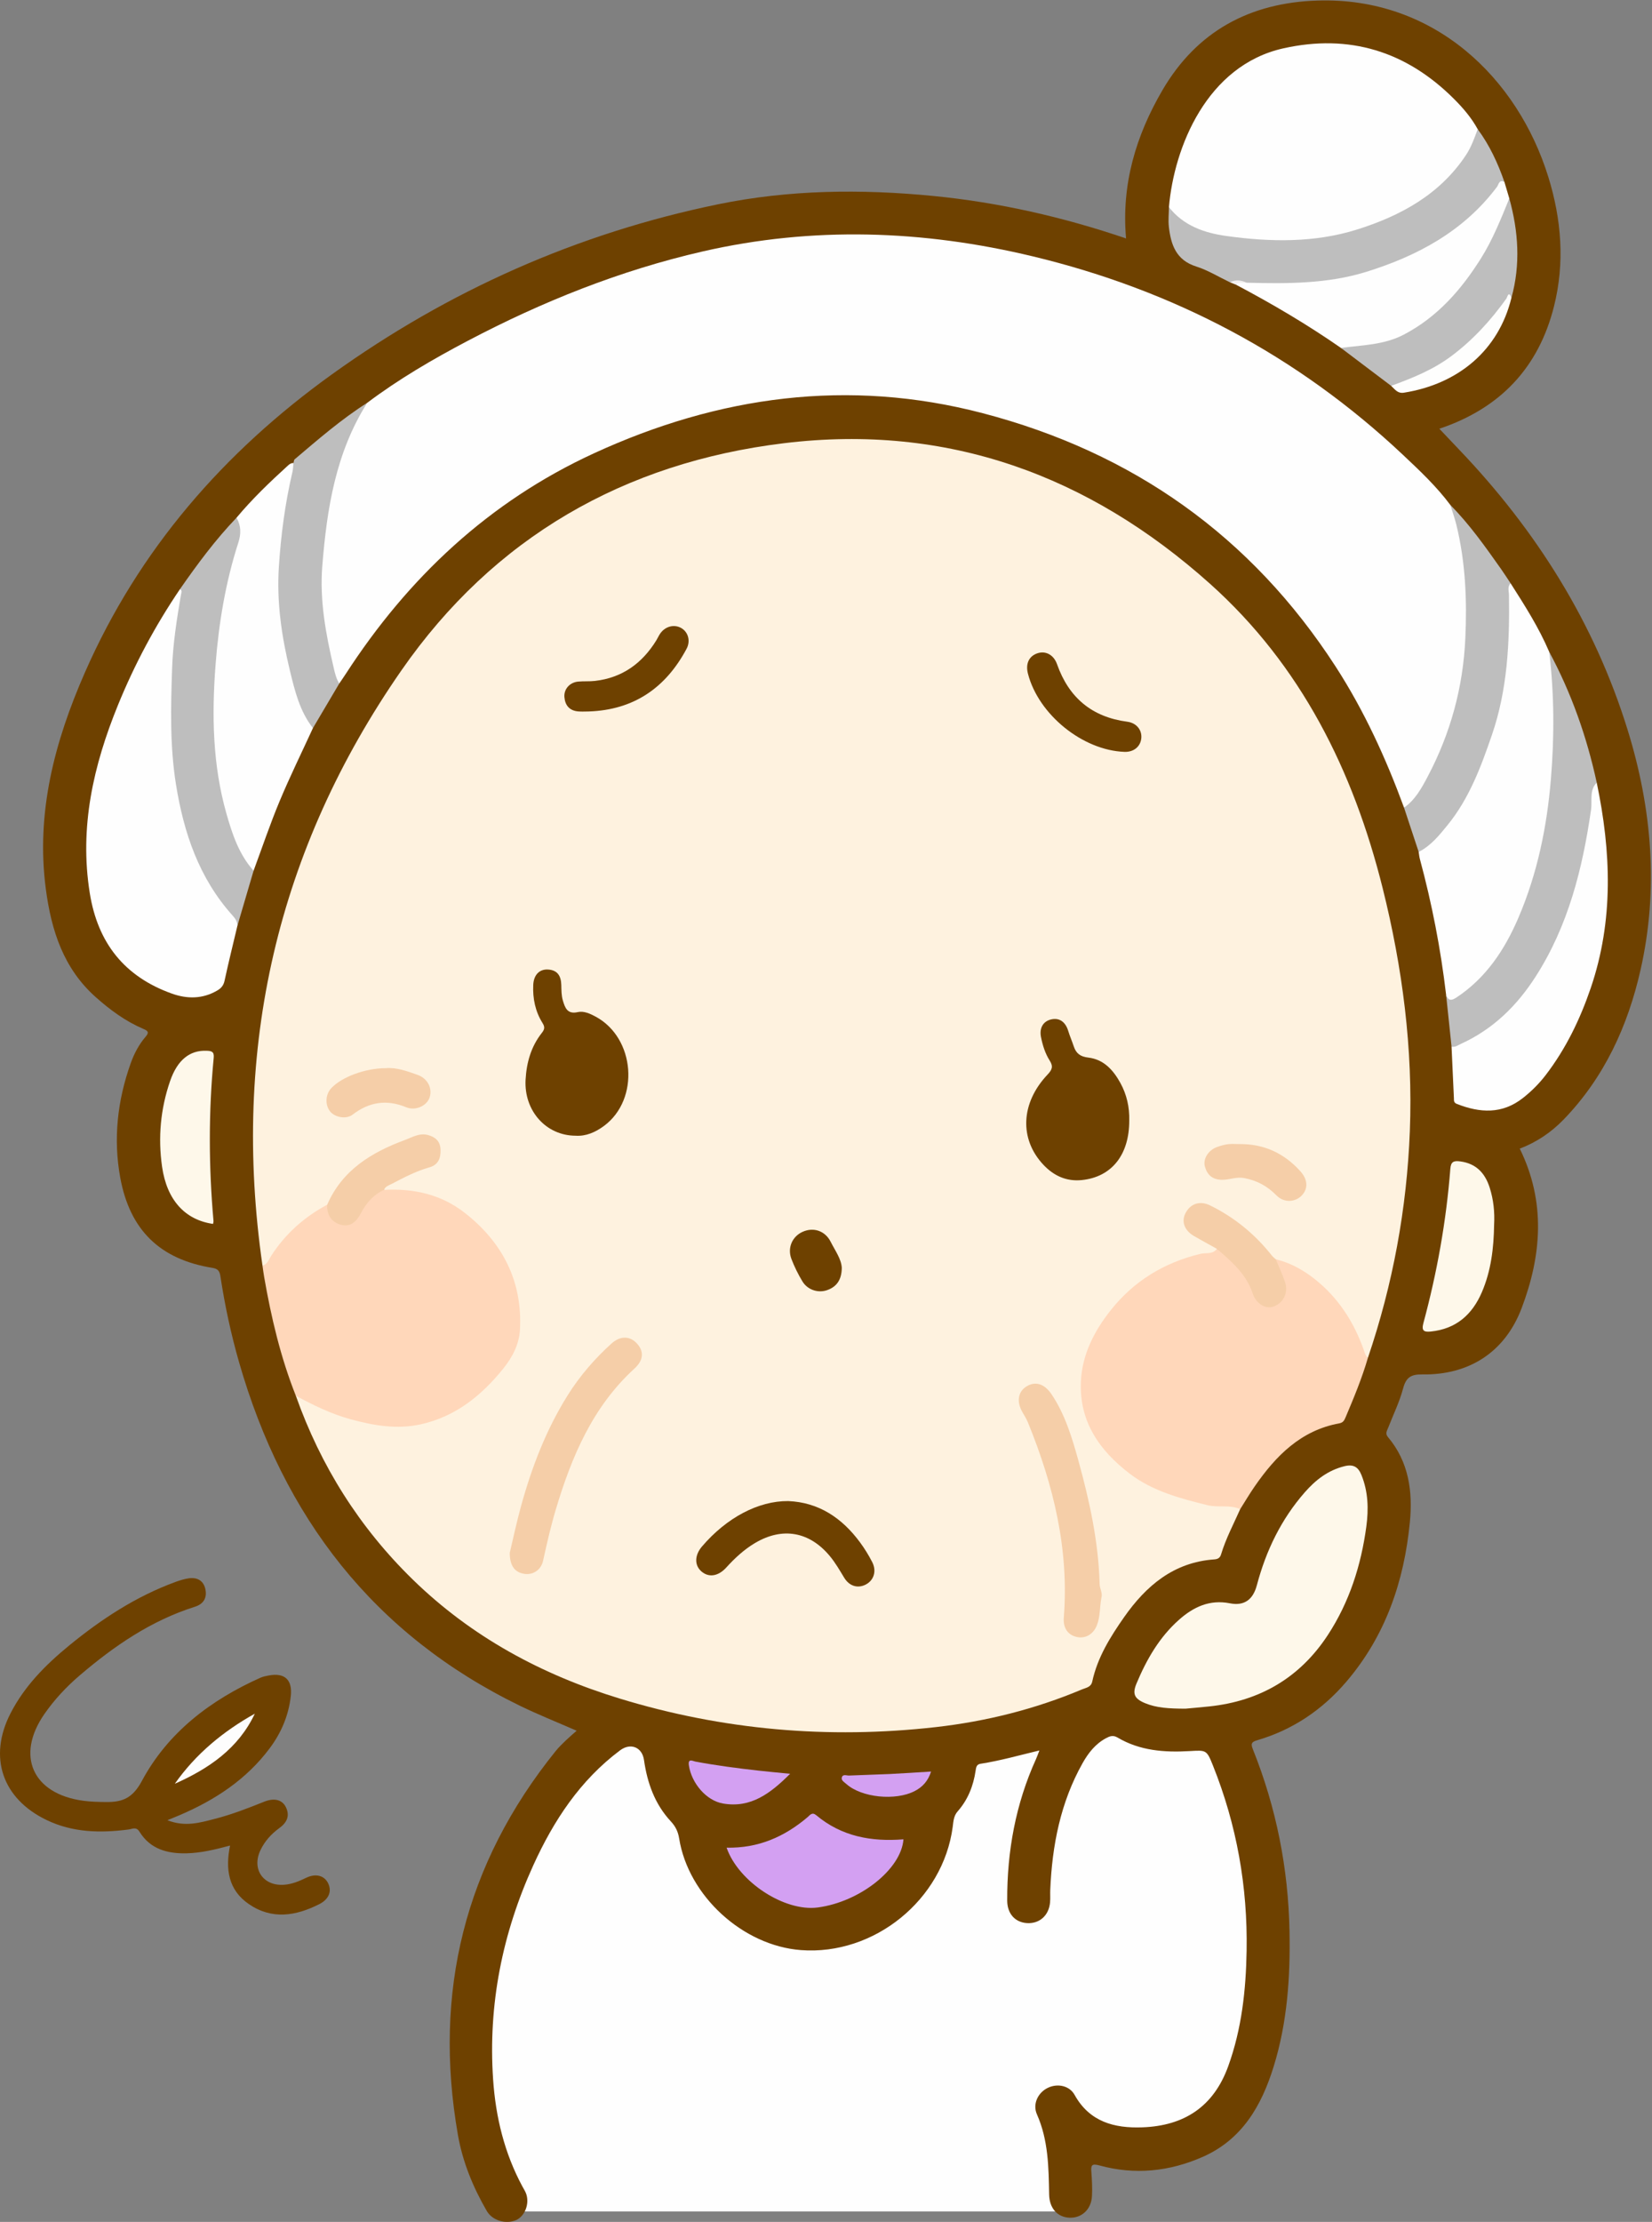 <?xml version="1.0" encoding="UTF-8"?>
<!DOCTYPE svg PUBLIC "-//W3C//DTD SVG 1.1//EN" "http://www.w3.org/Graphics/SVG/1.1/DTD/svg11.dtd">
<svg version="1.1" xmlns="http://www.w3.org/2000/svg" xmlns:xlink="http://www.w3.org/1999/xlink" x="0" y="0" width="787" height="1058" viewBox="0, 0, 787, 1058">
  <rect x="0" y="0" width="787" height="1058" fill="#808080" stroke="none"/>
  <defs>
    <clipPath id="Clip_1">
      <path d="M0,1058 L786.483,1058 L786.483,0.2 L0,0.2 z"/>
    </clipPath>
  </defs>
  <g id="Layer_1">
    <g clip-path="url(#Clip_1)">
      <path d="M240.541,1045.7 L219.874,972.364 L233.874,901.03 L259.874,851.697 L285.874,830.364 L299.208,827.03 L433.874,833.03 L503.208,825.03 L529.874,815.697 L569.208,824.364 L591.208,844.364 L602.541,900.364 L605.208,953.697 L597.874,995.697 L561.208,1019.03 L511.208,1024.36 L511.874,1053.03 L241.874,1053.03 L240.541,1045.7" fill="#FEFEFE"/>
      <path d="M536.448,113.537 C534.17,87.904 541.106,64.639 553.777,42.942 C570.204,14.814 595.467,1.306 627.537,0.261 C683.165,-1.552 723.01,37.14 737.613,84.271 C743.881,104.499 745.523,125.128 740.324,145.833 C732.982,175.071 714.712,194.413 685.69,204.157 C688.884,207.523 691.934,210.761 695.009,213.976 C731.903,252.547 759.695,296.691 775.48,347.845 C787.001,385.182 790.215,423.389 781.563,461.731 C775.533,488.453 764.305,513.06 744.845,533.142 C738.862,539.316 731.835,543.967 724.003,546.944 C736.458,572.272 734.444,597.767 724.87,622.967 C716.949,643.816 699.881,654.82 677.566,654.456 C672.12,654.367 669.817,655.907 668.413,661.177 C666.714,667.555 663.752,673.596 661.337,679.783 C660.755,681.273 659.764,682.579 661.226,684.312 C671.166,696.097 673.06,710.228 671.656,724.753 C668.928,752.978 660.051,778.998 641.294,800.879 C629.891,814.18 615.839,823.703 598.919,828.648 C596.169,829.451 595.8,830.31 596.862,832.957 C607.999,860.717 613.725,889.57 614.309,919.491 C614.737,941.4 613.269,963.071 606.735,984.111 C600.98,1002.64 591.792,1018.72 573.021,1027.01 C557.14,1034.02 540.632,1035.75 523.798,1031.12 C519.957,1030.06 519.683,1031.11 519.922,1034.29 C520.208,1038.1 520.411,1041.95 520.198,1045.76 C519.846,1052.05 515.346,1056.2 509.567,1056 C503.727,1055.79 499.923,1051.48 499.803,1044.98 C499.563,1031.99 499.429,1019.05 493.99,1006.79 C491.815,1001.88 494.469,996.444 499.15,994.172 C503.72,991.954 509.444,993.047 511.922,997.506 C519.091,1010.41 530.89,1013.45 544.178,1012.97 C564.083,1012.26 578.137,1003.19 585.123,983.845 C591.554,966.041 593.557,947.643 593.878,928.923 C594.401,898.436 589.181,868.983 577.831,840.667 C574.821,833.159 574.658,833.351 566.65,833.815 C554.712,834.507 542.986,833.648 532.386,827.354 C530.201,826.057 528.581,826.761 526.835,827.701 C521.81,830.405 518.436,834.743 515.718,839.579 C505.203,858.292 501.236,878.701 500.332,899.877 C500.247,901.873 500.419,903.887 500.239,905.871 C499.672,912.105 495.23,916.054 489.307,915.717 C483.603,915.394 479.849,911.261 479.825,904.995 C479.733,881.579 483.829,859.006 493.561,837.584 C494.085,836.429 494.493,835.222 495.159,833.517 C485.506,835.826 476.425,838.41 467.101,839.856 C465.209,840.149 465.003,841.549 464.771,843.142 C463.718,850.367 461.104,856.974 456.236,862.49 C454.279,864.707 454.204,867.325 453.859,869.923 C449.247,904.622 416.457,931.22 381.527,928.568 C353.889,926.47 327.937,902.774 323.553,875.459 C323.032,872.211 321.856,869.727 319.583,867.286 C311.947,859.086 308.352,848.974 306.794,838.054 C305.926,831.968 300.431,829.695 295.402,833.455 C276.326,847.718 263.715,866.964 254.034,888.24 C239.315,920.587 232.492,954.558 234.911,990.137 C236.129,1008.06 240.293,1025.28 248.925,1041.23 C249.557,1042.4 250.31,1043.53 250.722,1044.78 C252.307,1049.57 249.943,1055.39 245.804,1057.16 C240.928,1059.23 234.54,1057.35 231.896,1052.79 C225.335,1041.49 220.391,1029.41 218.15,1016.6 C206.285,948.738 221.29,887.587 264.746,833.767 C266.204,831.961 267.903,830.339 269.575,828.719 C271.122,827.219 272.782,825.836 274.706,824.121 C265.201,819.957 256.262,816.404 247.637,812.206 C177.945,778.279 135.062,722.358 113.904,648.706 C110.045,635.274 107.118,621.626 105.016,607.816 C104.626,605.254 103.871,604.153 101.216,603.724 C76.357,599.71 61.881,585.891 57.282,560.752 C53.894,542.232 55.949,523.937 62.303,506.198 C63.933,501.646 66.203,497.331 69.375,493.657 C71.241,491.498 70.408,490.835 68.309,489.938 C59.804,486.305 52.472,480.921 45.589,474.794 C30.204,461.099 24.447,443.008 21.851,423.456 C17.019,387.067 25.987,353.157 40.445,320.221 C66.153,261.656 106.638,215.236 158.176,178.221 C213.71,138.336 275.032,111.074 342.06,97.283 C375.887,90.323 410.16,89.954 444.486,93.302 C475.897,96.366 506.452,103.344 536.448,113.537" fill="#6E4100"/>
      <path d="M79.75,866.732 C88.278,870.081 95.37,867.862 102.368,866.073 C110.423,864.014 118.178,860.985 125.9,857.895 C130.718,855.967 134.522,856.974 136.246,860.626 C138.218,864.802 136.56,867.954 133.042,870.499 C129.207,873.273 126.096,876.739 124.06,881.035 C119.785,890.061 125.436,898.216 135.412,897.459 C139.121,897.177 142.487,895.776 145.808,894.169 C150.47,891.912 154.637,893.069 156.408,896.943 C158.13,900.711 156.608,904.414 152.085,906.701 C140.917,912.35 129.55,914.217 118.535,906.651 C108.764,899.94 107.304,890.054 109.599,878.791 C102.562,880.675 95.821,882.328 88.876,882.486 C79.78,882.694 71.596,880.539 66.451,872.203 C64.891,869.677 63.06,870.909 61.243,871.145 C47.848,872.891 34.707,872.651 22.195,866.633 C1.086,856.481 -5.691,836.71 5.003,815.849 C11.664,802.856 21.749,792.71 32.888,783.583 C48.276,770.974 64.779,760.158 83.6,753.269 C85.62,752.53 87.718,751.872 89.837,751.557 C93.816,750.965 96.868,752.523 97.805,756.569 C98.763,760.706 97.052,763.756 92.866,765.077 C71.994,771.661 54.4,783.74 37.969,797.77 C31.608,803.202 25.922,809.281 21.156,816.15 C7.389,835.986 15.487,854.154 39.568,857.452 C43.182,857.947 46.87,858.036 50.526,858.068 C58.174,858.136 63.109,856.384 67.586,848.039 C79.997,824.91 100.287,809.504 124.144,798.848 C125.344,798.312 126.692,798.066 127.997,797.817 C135.694,796.346 139.415,799.935 138.522,807.723 C137.471,816.89 134.004,825.053 128.535,832.394 C117.362,847.39 102.314,857.19 85.364,864.412 C83.88,865.044 82.382,865.645 79.75,866.732" fill="#6E4100"/>
    </g>
    <path d="M590.823,718.602 C587.663,725.727 583.97,732.63 581.716,740.135 C581.206,741.831 580.177,742.415 578.45,742.537 C559.149,743.906 545.986,755.076 535.498,770.063 C528.921,779.461 522.822,789.23 520.341,800.698 C519.749,803.435 517.36,803.637 515.493,804.423 C493.121,813.843 469.766,819.689 445.71,822.404 C394.643,828.168 344.409,823.823 295.198,808.794 C258.043,797.447 224.643,779.425 196.67,752.161 C171.245,727.381 152.788,698.064 140.93,664.597 C142.95,663.28 144.428,664.828 145.919,665.678 C158.893,673.073 172.943,677.001 187.723,678.073 C194.375,678.556 201.074,677.313 207.31,674.837 C222.338,668.872 234.135,658.897 242.441,645.017 C246.823,637.693 247.595,629.433 246.172,621.273 C242.877,602.371 233.632,586.934 217.382,576.339 C209.028,570.892 199.614,568.097 189.53,567.923 C187.386,567.886 185.179,568.227 183.166,567.118 C181.86,564.363 184.247,563.661 185.808,562.845 C191.246,560.002 196.67,557.131 202.54,555.18 C207.611,553.495 209.557,549.99 208.169,545.779 C206.959,542.107 203.187,540.81 198.115,542.355 C185.537,546.186 174.17,552.016 164.949,561.697 C161.44,565.38 159.499,570.001 156.544,573.989 C145.482,581.2 135.415,589.429 128.568,601.025 C127.889,602.175 126.97,603.783 125.038,602.62 C110.188,499.518 131.959,404.514 191.247,319.191 C235.155,256.003 297.265,220.288 373.574,211.032 C451.306,201.604 518.739,226.337 576.406,277.943 C619.858,316.827 644.706,366.963 658.674,422.85 C668.16,460.804 673.154,499.414 671.64,538.553 C670.212,575.448 663.561,611.546 651.652,646.587 C647.918,645.455 647.989,641.749 646.94,639.054 C642.616,627.938 635.703,618.763 626.79,611.022 C621.204,606.17 614.674,602.927 607.704,600.543 C603.1,597.235 599.807,592.593 595.75,588.716 C590.05,583.27 583.514,579.12 576.638,575.422 C574.715,574.388 572.699,573.682 570.445,574.425 C564.963,576.231 563.629,582.295 567.867,586.261 C569.592,587.876 571.83,588.643 573.811,589.835 C576.159,591.248 579.082,592.03 580.082,595.081 C578.818,597.924 576.041,597.544 573.691,598.106 C545.595,604.819 526.211,621.215 517.822,649.278 C513.106,665.053 518.065,678.851 528.484,690.836 C543.413,708.007 563.406,714.218 585.195,716.355 C587.181,716.549 590.055,715.129 590.823,718.602" fill="#FEF2DF"/>
    <path d="M174.944,191.808 C189.988,180.48 206.207,171.037 222.831,162.29 C258.394,143.577 295.503,128.736 334.712,119.741 C387.251,107.689 439.806,109.533 491.974,122.059 C558.943,138.138 618.052,169.233 668.338,216.566 C676.323,224.082 684.347,231.615 690.944,240.47 C697.229,249.693 697.837,260.525 698.928,271.008 C701.176,292.629 700.252,314.261 695.026,335.392 C691.061,351.423 684.887,366.735 675.025,380.248 C673.519,382.312 672.144,384.877 668.879,384.594 C660.258,361.141 649.934,338.508 636.332,317.474 C596.079,255.224 539.525,215.42 468.157,196.75 C404.161,180.008 342.318,188.528 282.866,215.89 C232.97,238.853 194.419,275.041 164.693,320.931 C163.699,322.465 162.647,323.962 161.622,325.476 C158.428,324.502 158.431,321.467 157.842,319.082 C153.656,302.107 150.777,285.095 152.255,267.363 C153.952,247.012 157.22,227.137 164.793,208.122 C167.182,202.123 169.777,196.134 174.944,191.808" fill="#FEFEFE"/>
    <path d="M590.823,718.602 C585.852,716.33 580.449,718.017 575.256,716.727 C562.15,713.471 549.124,710.056 538.204,701.728 C523.817,690.756 514.088,676.901 514.923,657.92 C515.488,645.08 521.201,633.942 529.018,624.036 C540.07,610.03 554.548,601.211 571.906,597.034 C574.537,596.4 577.731,597.416 579.723,594.652 C586.603,597.198 590.585,602.893 594.538,608.527 C596.149,610.822 597.025,613.587 598.222,616.145 C600.006,619.958 603.539,621.763 606.588,620.63 C609.937,619.386 611.917,615.551 611.179,611.643 C610.615,608.662 609.053,606.07 607.857,603.335 C607.337,602.146 606.655,600.884 607.782,599.628 C615.811,601.615 622.661,605.744 628.836,611.136 C638.685,619.736 645.293,630.468 649.654,642.679 C650.155,644.083 650.462,645.55 651.652,646.586 C648.825,656.292 644.951,665.602 641.019,674.893 C640.422,676.304 639.88,677.41 638.041,677.746 C619.677,681.099 607.789,693.246 597.729,707.768 C595.292,711.285 593.118,714.985 590.823,718.602" fill="#FFD7BA"/>
    <path d="M182.915,566.595 C196.991,565.778 210.188,568.75 221.361,577.481 C239.339,591.528 248.94,609.972 247.706,633.155 C247.339,640.057 244.111,646.283 239.771,651.661 C229.444,664.455 217.148,674.453 200.636,678.174 C189.132,680.766 177.967,678.814 166.859,675.76 C157.69,673.24 149.232,669.109 140.93,664.597 C133.663,646.328 129.196,627.312 125.834,608.002 C125.523,606.216 125.301,604.414 125.038,602.62 C127.469,602.039 128.037,599.743 129.153,598.018 C135.925,587.544 144.9,579.514 155.866,573.652 C157.12,574.665 157.153,576.295 157.854,577.589 C160.888,583.189 166.549,583.605 170.045,578.295 C172.331,574.824 174.512,571.308 177.728,568.612 C179.198,567.379 180.58,565.698 182.915,566.595" fill="#FFD7BA"/>
    <path d="M556.873,98.638 C559.315,70.131 574.906,31.159 611.399,23.015 C642.744,16.02 669.908,24.391 692.618,47.051 C696.967,51.39 700.983,56.066 703.967,61.513 C704.873,66.209 702.303,69.893 700.087,73.485 C692.55,85.705 681.567,94.045 669.205,101.039 C651.017,111.329 631.56,115.535 610.828,115.084 C599.868,114.846 588.903,115.372 578.138,112.474 C573.103,111.118 568.423,109.104 563.896,106.606 C560.59,104.782 557.873,102.476 556.873,98.638" fill="#FEFEFE"/>
    <path d="M113.101,440.808 C111.034,449.543 108.867,458.256 106.969,467.027 C106.489,469.246 105.377,470.538 103.58,471.6 C96.598,475.727 89.205,475.742 81.892,473.126 C59.318,465.049 46.583,449.065 42.769,425.274 C37.736,393.878 44.481,364.466 56.214,335.698 C64.137,316.27 73.976,297.867 85.754,280.503 C88.638,281.079 87.559,283.342 87.335,284.858 C85.899,294.56 84.293,304.265 83.826,314.051 C82.363,344.699 82.055,375.273 93.38,404.589 C97.37,414.916 102.938,424.312 110.024,432.821 C111.93,435.11 114.056,437.385 113.101,440.808" fill="#FEFEFE"/>
    <path d="M719.631,277.729 C726.37,288.278 733.103,298.831 738.035,310.398 C741.045,318.505 741.068,326.947 741.252,335.456 C741.813,361.361 740.155,387.007 733.323,412.121 C728.219,430.88 721.432,448.846 708.569,463.933 C704.416,468.805 699.556,472.78 694.212,476.197 C691.229,478.104 689.252,477.401 688.905,473.617 C686.33,451.789 682.153,430.27 676.42,409.051 C676.122,407.947 676.033,406.787 675.846,405.653 C676.178,404.67 676.862,403.934 677.621,403.29 C692.201,390.928 700.087,374.445 706.787,357.034 C715.051,335.561 717.481,313.288 717.418,290.551 C717.409,287.561 717.263,284.561 717.512,281.583 C717.637,280.083 717.223,278.065 719.631,277.729" fill="#FEFEFE"/>
    <path d="M564.697,813.622 C556.793,813.583 550.969,813.26 545.501,810.991 C540.437,808.89 539.333,806.617 541.426,801.621 C546.213,790.19 552.334,779.526 561.745,771.215 C568.579,765.179 576.273,761.538 585.914,763.442 C592.786,764.799 596.944,761.676 598.762,754.816 C603.12,738.367 610.358,723.375 621.639,710.531 C626.74,704.723 632.646,700.086 640.49,698.161 C644.848,697.091 647.064,698.589 648.588,702.362 C651.798,710.312 652.038,718.516 650.913,726.871 C648.418,745.389 642.824,762.884 632.563,778.555 C619.263,798.865 600.182,810.022 576.054,812.549 C571.594,813.017 567.124,813.394 564.697,813.622" fill="#FEF8EA"/>
    <path d="M149.081,346.688 C143.754,358.287 138.11,369.754 133.194,381.525 C128.658,392.385 124.902,403.572 120.803,414.615 C117.192,414.553 116.396,411.414 115.101,409.09 C107.014,394.584 103.134,378.764 101.547,362.413 C98.097,326.875 101.565,291.959 112.202,257.848 C113.419,253.946 112.101,250.262 112.683,246.515 C120.173,237.536 128.602,229.484 137.229,221.626 C138.006,220.918 138.765,220.433 139.82,220.482 C142.008,223.125 140.569,225.943 140.003,228.58 C136.114,246.685 133.536,264.96 134.385,283.491 C135.304,303.538 138.919,323.099 147.398,341.503 C148.169,343.178 148.866,344.847 149.081,346.688" fill="#FEFEFE"/>
    <path d="M760.672,372.662 C767.533,405.51 768.821,438.232 757.801,470.515 C752.743,485.332 745.977,499.362 736.389,511.874 C733.246,515.976 729.619,519.596 725.538,522.813 C715.613,530.637 705.049,529.977 694.041,525.656 C692.455,525.034 692.682,524.018 692.631,522.936 C692.241,514.756 691.878,506.575 691.507,498.394 C697.402,494.369 704.061,491.656 709.772,487.252 C723.743,476.48 732.975,462.189 740.158,446.489 C750.225,424.489 754.857,401.05 757.517,377.145 C757.725,375.277 756.646,372.037 760.672,372.662" fill="#FEFEFE"/>
    <path d="M112.683,246.515 C114.856,250.355 114.909,254.137 113.525,258.43 C107.444,277.288 104.215,296.688 102.697,316.445 C100.853,340.43 101.255,364.213 107.896,387.519 C110.662,397.228 113.847,406.849 120.803,414.615 C118.235,423.346 115.668,432.078 113.101,440.809 C113.072,438.881 112.175,437.468 110.878,436.029 C94.82,418.205 87.528,396.596 83.816,373.396 C80.882,355.054 81.378,336.599 81.992,318.178 C82.385,306.429 84.239,294.754 86.217,283.144 C86.384,282.169 86.901,281.213 85.754,280.503 C94.031,268.619 102.621,256.983 112.683,246.515" fill="#BEBEBE"/>
    <path d="M556.873,98.638 C563.817,107.515 573.798,110.916 584.206,112.368 C605.064,115.277 626.188,115.659 646.404,109.317 C667.076,102.831 685.942,92.685 698.442,73.735 C700.944,69.942 702.404,65.712 703.967,61.513 C709.645,69.174 713.576,77.719 716.703,86.672 C685.327,126.754 642.642,138.506 594.108,135.626 C591.397,135.1 588.738,134.212 585.916,134.41 C580.569,131.854 575.425,128.655 569.829,126.887 C560.278,123.871 557.813,116.527 556.839,108.019 C556.486,104.934 556.841,101.767 556.873,98.638" fill="#BEBEBE"/>
    <path d="M760.672,372.662 C757.032,376.349 758.586,381.258 757.969,385.534 C753.911,413.666 747.11,440.829 731.526,465.08 C722.65,478.893 711.297,490.054 696.161,496.959 C694.684,497.633 693.317,498.76 691.508,498.394 C690.64,490.135 689.772,481.876 688.905,473.617 C689.891,476.51 691.313,476.655 693.854,474.974 C707.995,465.616 716.878,452.132 723.372,436.975 C732.393,415.922 736.949,393.752 738.838,370.97 C740.516,350.743 740.458,330.56 738.035,310.398 C748.621,330.047 755.947,350.882 760.672,372.662" fill="#BEBEBE"/>
    <path d="M593.887,134.611 C613.033,135.118 632.296,135.184 650.709,129.495 C675.198,121.929 697.31,110.098 713.187,88.928 C713.935,87.932 714.17,85.232 716.703,86.672 C717.477,89.281 718.251,91.89 719.025,94.499 C718.121,102.59 714.334,109.635 710.648,116.635 C702.733,131.666 692.345,144.75 678.59,154.884 C667.36,163.158 654.613,166.776 640.684,166.234 C640.031,166.208 639.358,166.148 638.824,165.676 C622.816,154.55 606.054,144.676 588.826,135.574 C590.086,133.007 592.093,134.367 593.887,134.611" fill="#FEFEFE"/>
    <path d="M719.631,277.729 C718.019,279.438 718.837,281.527 718.865,283.425 C719.196,305.92 718.163,328.282 710.794,349.788 C705.568,365.039 699.942,380.214 689.568,392.93 C685.62,397.768 681.649,402.742 675.846,405.652 C673.523,398.633 671.201,391.613 668.879,384.594 C674.239,380.822 677.278,375.207 680.204,369.66 C691.057,349.076 697.023,327.238 698.077,303.844 C698.898,285.619 698.155,267.683 693.814,249.955 C693.03,246.751 691.909,243.629 690.944,240.47 C700.071,249.673 707.5,260.223 714.953,270.752 C716.571,273.037 718.075,275.401 719.631,277.729" fill="#BEBEBE"/>
    <path d="M149.081,346.688 C142.744,338.638 140.435,328.88 138.106,319.301 C134.183,303.162 131.764,286.781 132.841,270.057 C133.821,254.83 135.794,239.754 139.284,224.886 C139.62,223.455 139.649,221.952 139.82,220.482 C139.998,219.877 139.981,219.039 140.384,218.699 C151.536,209.265 162.556,199.656 174.944,191.808 C159.947,215.534 155.725,242.14 153.541,269.47 C152.222,285.965 155.207,301.75 158.871,317.565 C159.501,320.284 160.102,323.049 161.622,325.476 C157.441,332.547 153.261,339.617 149.081,346.688" fill="#BEBEBE"/>
    <path d="M346.14,879.798 C361.225,880.127 373.712,874.632 384.727,865.271 C385.899,864.274 386.859,862.677 388.867,864.361 C400.941,874.489 415.166,877.044 430.402,875.829 C429.35,890.034 409.668,905.625 389.545,908.283 C373.815,910.361 351.827,896.146 346.14,879.798" fill="#D3A0F2"/>
    <path d="M638.824,165.676 C648.975,164.313 659.324,164.29 668.809,159.313 C684.853,150.893 696.197,137.901 705.611,122.879 C711.205,113.951 715.045,104.191 719.025,94.499 C723.37,110.2 724.437,125.97 720.023,141.855 C715.004,146.787 711.272,152.801 706.42,157.889 C695.22,169.635 682.174,178.436 666.66,183.435 C665.368,183.851 664.047,183.83 662.718,183.728 C654.753,177.711 646.789,171.693 638.824,165.676" fill="#BEBEBE"/>
    <path d="M711.782,583.223 C711.611,594.239 710.355,605.077 705.94,615.325 C701.315,626.063 693.616,632.806 681.617,634.031 C678.323,634.368 677.114,633.645 678.09,630.035 C684.602,605.936 688.992,581.448 690.928,556.548 C691.19,553.186 692.484,552.592 695.699,553.029 C703.307,554.063 707.483,558.669 709.663,565.482 C711.5,571.224 712.116,577.177 711.782,583.223" fill="#FEF8EA"/>
    <path d="M101.493,582.787 C88.192,580.886 79.501,571.496 77.214,555.584 C75.224,541.744 76.454,528.008 81.043,514.74 C84.536,504.642 90.437,500.018 98.437,500.338 C100.697,500.428 102.102,500.673 101.813,503.668 C99.32,529.561 99.408,555.47 101.708,581.377 C101.748,581.837 101.569,582.317 101.493,582.787" fill="#FEF8EA"/>
    <path d="M376.402,844.627 C367.063,853.934 357.734,861.06 344.466,858.784 C336.402,857.4 329.423,849.042 328.176,840.601 C327.655,837.081 330.078,838.582 331.223,838.797 C341.176,840.662 351.204,841.975 361.259,843.103 C365.981,843.632 370.715,844.058 376.402,844.627" fill="#D3A0F2"/>
    <path d="M662.718,183.728 C672.858,180.049 682.792,176.031 691.544,169.463 C701.759,161.797 710.216,152.536 717.608,142.203 C718.054,141.581 718.71,138.126 720.023,141.856 C713.941,166.804 694.719,182.859 668.848,186.983 C665.715,187.482 664.492,185.305 662.718,183.728" fill="#FEFEFD"/>
    <path d="M443.556,843.555 C442.088,848.135 439.481,850.911 435.794,852.83 C426.61,857.607 410.414,855.972 403.164,849.453 C402.221,848.604 400.638,847.794 401.044,846.353 C401.529,844.628 403.307,845.514 404.495,845.459 C410.967,845.156 417.447,845.032 423.918,844.725 C430.215,844.426 436.504,843.981 443.556,843.555" fill="#D3A0F2"/>
    <path d="M593.887,134.611 C592.213,135.001 590.277,134.014 588.826,135.574 C587.856,135.186 586.886,134.798 585.916,134.41 C588.608,133.101 591.261,133.323 593.887,134.611" fill="#F3F1F0"/>
    <path d="M83.28,849.369 C93.263,835.157 106.303,824.415 121.389,815.998 C113.538,832.631 99.451,842.183 83.28,849.369" fill="#FDFDFD"/>
    <path d="M274.22,540.789 C260.06,540.745 249.563,528.845 250.384,514.094 C250.837,505.958 252.991,498.344 258.111,491.854 C259.448,490.16 259.666,489.055 258.456,487.127 C255,481.622 253.74,475.445 254.034,468.995 C254.252,464.219 256.964,461.429 261.049,461.658 C265.616,461.914 267.284,464.751 267.393,469.007 C267.457,471.494 267.437,474.089 268.146,476.427 C269.137,479.7 270.183,483.106 275.252,481.938 C278.122,481.277 281.147,482.677 283.814,484.121 C302.614,494.299 304.844,523.44 287.76,536.111 C283.672,539.143 279.13,541.12 274.22,540.789" fill="#6E4100"/>
    <path d="M537.962,533.514 C538.021,549.869 529.614,560.461 515.344,561.912 C508.018,562.657 501.995,559.861 497.066,554.627 C485.52,542.369 486.234,525.209 499.035,511.693 C501.204,509.402 501.862,507.837 500.077,505.03 C497.936,501.663 496.717,497.791 495.932,493.869 C495.049,489.457 496.977,486.284 500.793,485.404 C504.641,484.517 507.55,486.537 508.873,490.827 C509.653,493.357 510.716,495.798 511.556,498.311 C512.665,501.631 514.698,503.151 518.389,503.576 C525.831,504.432 530.399,509.567 533.783,515.754 C536.787,521.248 538.117,527.229 537.962,533.514" fill="#6E4100"/>
    <path d="M242.839,739.418 C244.38,732.99 246.078,724.885 248.284,716.92 C253.398,698.458 260.215,680.69 270.454,664.365 C276.234,655.15 283.275,647.011 291.31,639.746 C295.446,636.006 299.989,636.112 303.243,639.532 C306.877,643.354 306.721,647.577 302.209,651.704 C282.32,669.897 272.34,693.573 264.817,718.646 C262.387,726.745 260.529,734.98 258.708,743.232 C257.747,747.586 253.872,750.052 249.793,749.418 C245.345,748.727 242.848,745.749 242.839,739.418" fill="#F5CEA8"/>
    <path d="M524.7,760.801 C523.852,765.139 524.219,769.724 522.528,773.954 C520.761,778.373 516.812,780.512 512.605,779.39 C508.509,778.298 506.413,774.986 506.787,770.238 C509.342,737.756 501.87,707.112 489.707,677.338 C489.019,675.655 488.04,674.081 487.117,672.504 C484.252,667.609 484.908,662.821 488.835,660.281 C493.136,657.5 497.554,658.822 501.002,663.985 C507.381,673.535 510.666,684.407 513.676,695.271 C519.034,714.608 523.328,734.183 523.865,754.376 C523.923,756.537 525.36,758.512 524.7,760.801" fill="#F5CEA8"/>
    <path d="M375.476,714.767 C390.021,715.343 401.138,722.785 409.759,734.49 C411.921,737.426 413.854,740.577 415.519,743.82 C417.72,748.106 416.291,752.52 412.426,754.513 C408.647,756.461 404.619,755.303 402.169,751.264 C400.01,747.704 397.947,744.099 395.271,740.888 C385.554,729.233 372.658,727.002 359.628,734.769 C354.431,737.867 350.052,741.939 345.999,746.395 C342.178,750.595 337.691,751.29 334.192,748.294 C330.762,745.356 330.86,740.557 334.435,736.372 C346.119,722.696 361.241,714.649 375.476,714.767" fill="#6E4100"/>
    <path d="M607.782,599.628 C609.278,603.283 610.987,606.867 612.218,610.609 C613.871,615.637 611.277,620.616 606.532,622.197 C602.858,623.42 598.361,620.744 596.804,615.986 C593.765,606.7 586.737,600.704 579.724,594.652 C576.096,592.634 572.437,590.67 568.848,588.585 C564.258,585.92 562.703,581.703 564.728,577.728 C567.084,573.105 571.618,571.6 576.457,573.971 C588.135,579.695 597.929,587.754 605.981,597.957 C606.482,598.592 607.177,599.075 607.782,599.628" fill="#F5CEA8"/>
    <path d="M182.915,566.595 C177.859,568.873 174.416,572.932 171.98,577.632 C169.897,581.651 167.019,584.287 162.711,583.26 C158.173,582.178 155.581,578.687 155.866,573.652 C163.053,557.108 177.053,548.676 193.028,542.775 C196.469,541.504 199.854,539.34 203.946,540.474 C207.592,541.485 209.743,543.55 209.865,547.439 C209.992,551.446 208.87,554.637 204.532,555.867 C198.26,557.645 192.504,560.631 186.771,563.645 C185.334,564.401 183.609,564.842 182.915,566.595" fill="#F5CEA8"/>
    <path d="M280.442,338.779 C278.777,338.779 277.102,338.9 275.45,338.756 C271.317,338.396 269.198,335.879 268.879,331.919 C268.573,328.105 271.448,324.919 275.446,324.552 C278.09,324.309 280.781,324.535 283.415,324.234 C296.416,322.748 305.916,315.878 312.674,304.906 C313.283,303.918 313.75,302.84 314.386,301.872 C316.706,298.345 320.93,297.127 324.359,298.95 C327.75,300.752 329.128,305.076 327.067,308.94 C317.126,327.579 301.88,338.06 280.442,338.779" fill="#6E4100"/>
    <path d="M535.701,358.014 C515.806,357.317 494.718,340.251 489.711,320.795 C488.49,316.053 490.167,312.439 494.222,311.071 C498.096,309.764 501.972,311.763 503.564,316.276 C509.189,332.216 520.182,341.447 537.036,343.662 C541.414,344.238 544.089,347.615 543.706,351.516 C543.312,355.538 540.074,358.167 535.701,358.014" fill="#6E4100"/>
    <path d="M183.841,508.626 C188.885,508.195 193.914,510.041 198.912,511.813 C203.701,513.51 206.07,518.158 204.688,522.515 C203.436,526.462 198.061,529.116 193.524,527.243 C184.176,523.383 175.886,524.693 167.946,530.772 C164.825,533.162 159.304,531.986 157.129,529.06 C154.753,525.862 155.069,521.059 157.85,518.112 C162.881,512.78 174.075,508.627 183.841,508.626" fill="#F5CEA8"/>
    <path d="M590.465,544.777 C602.076,544.65 611.686,549.07 619.454,557.68 C622.963,561.568 623.321,565.876 620.189,569.208 C617.07,572.526 611.627,572.824 608.131,569.245 C603.779,564.789 598.802,562.094 592.68,560.948 C589.059,560.27 585.835,561.772 582.352,561.78 C577.691,561.792 575.154,559.567 574.009,555.497 C572.984,551.857 575.656,547.683 579.719,546.199 C581.421,545.578 583.205,545.06 584.994,544.829 C586.79,544.596 588.639,544.777 590.465,544.777" fill="#F5CEA8"/>
    <path d="M401.022,603.722 C400.944,609.424 398.561,612.738 394.026,614.324 C389.689,615.841 384.695,614.168 382.273,610.166 C380.228,606.789 378.453,603.189 377.036,599.505 C375.01,594.236 377.392,588.816 382.289,586.584 C387.483,584.216 393.056,586.006 395.737,591.322 C397.869,595.549 400.811,599.515 401.022,603.722" fill="#6E4100"/>
  </g>
</svg>
